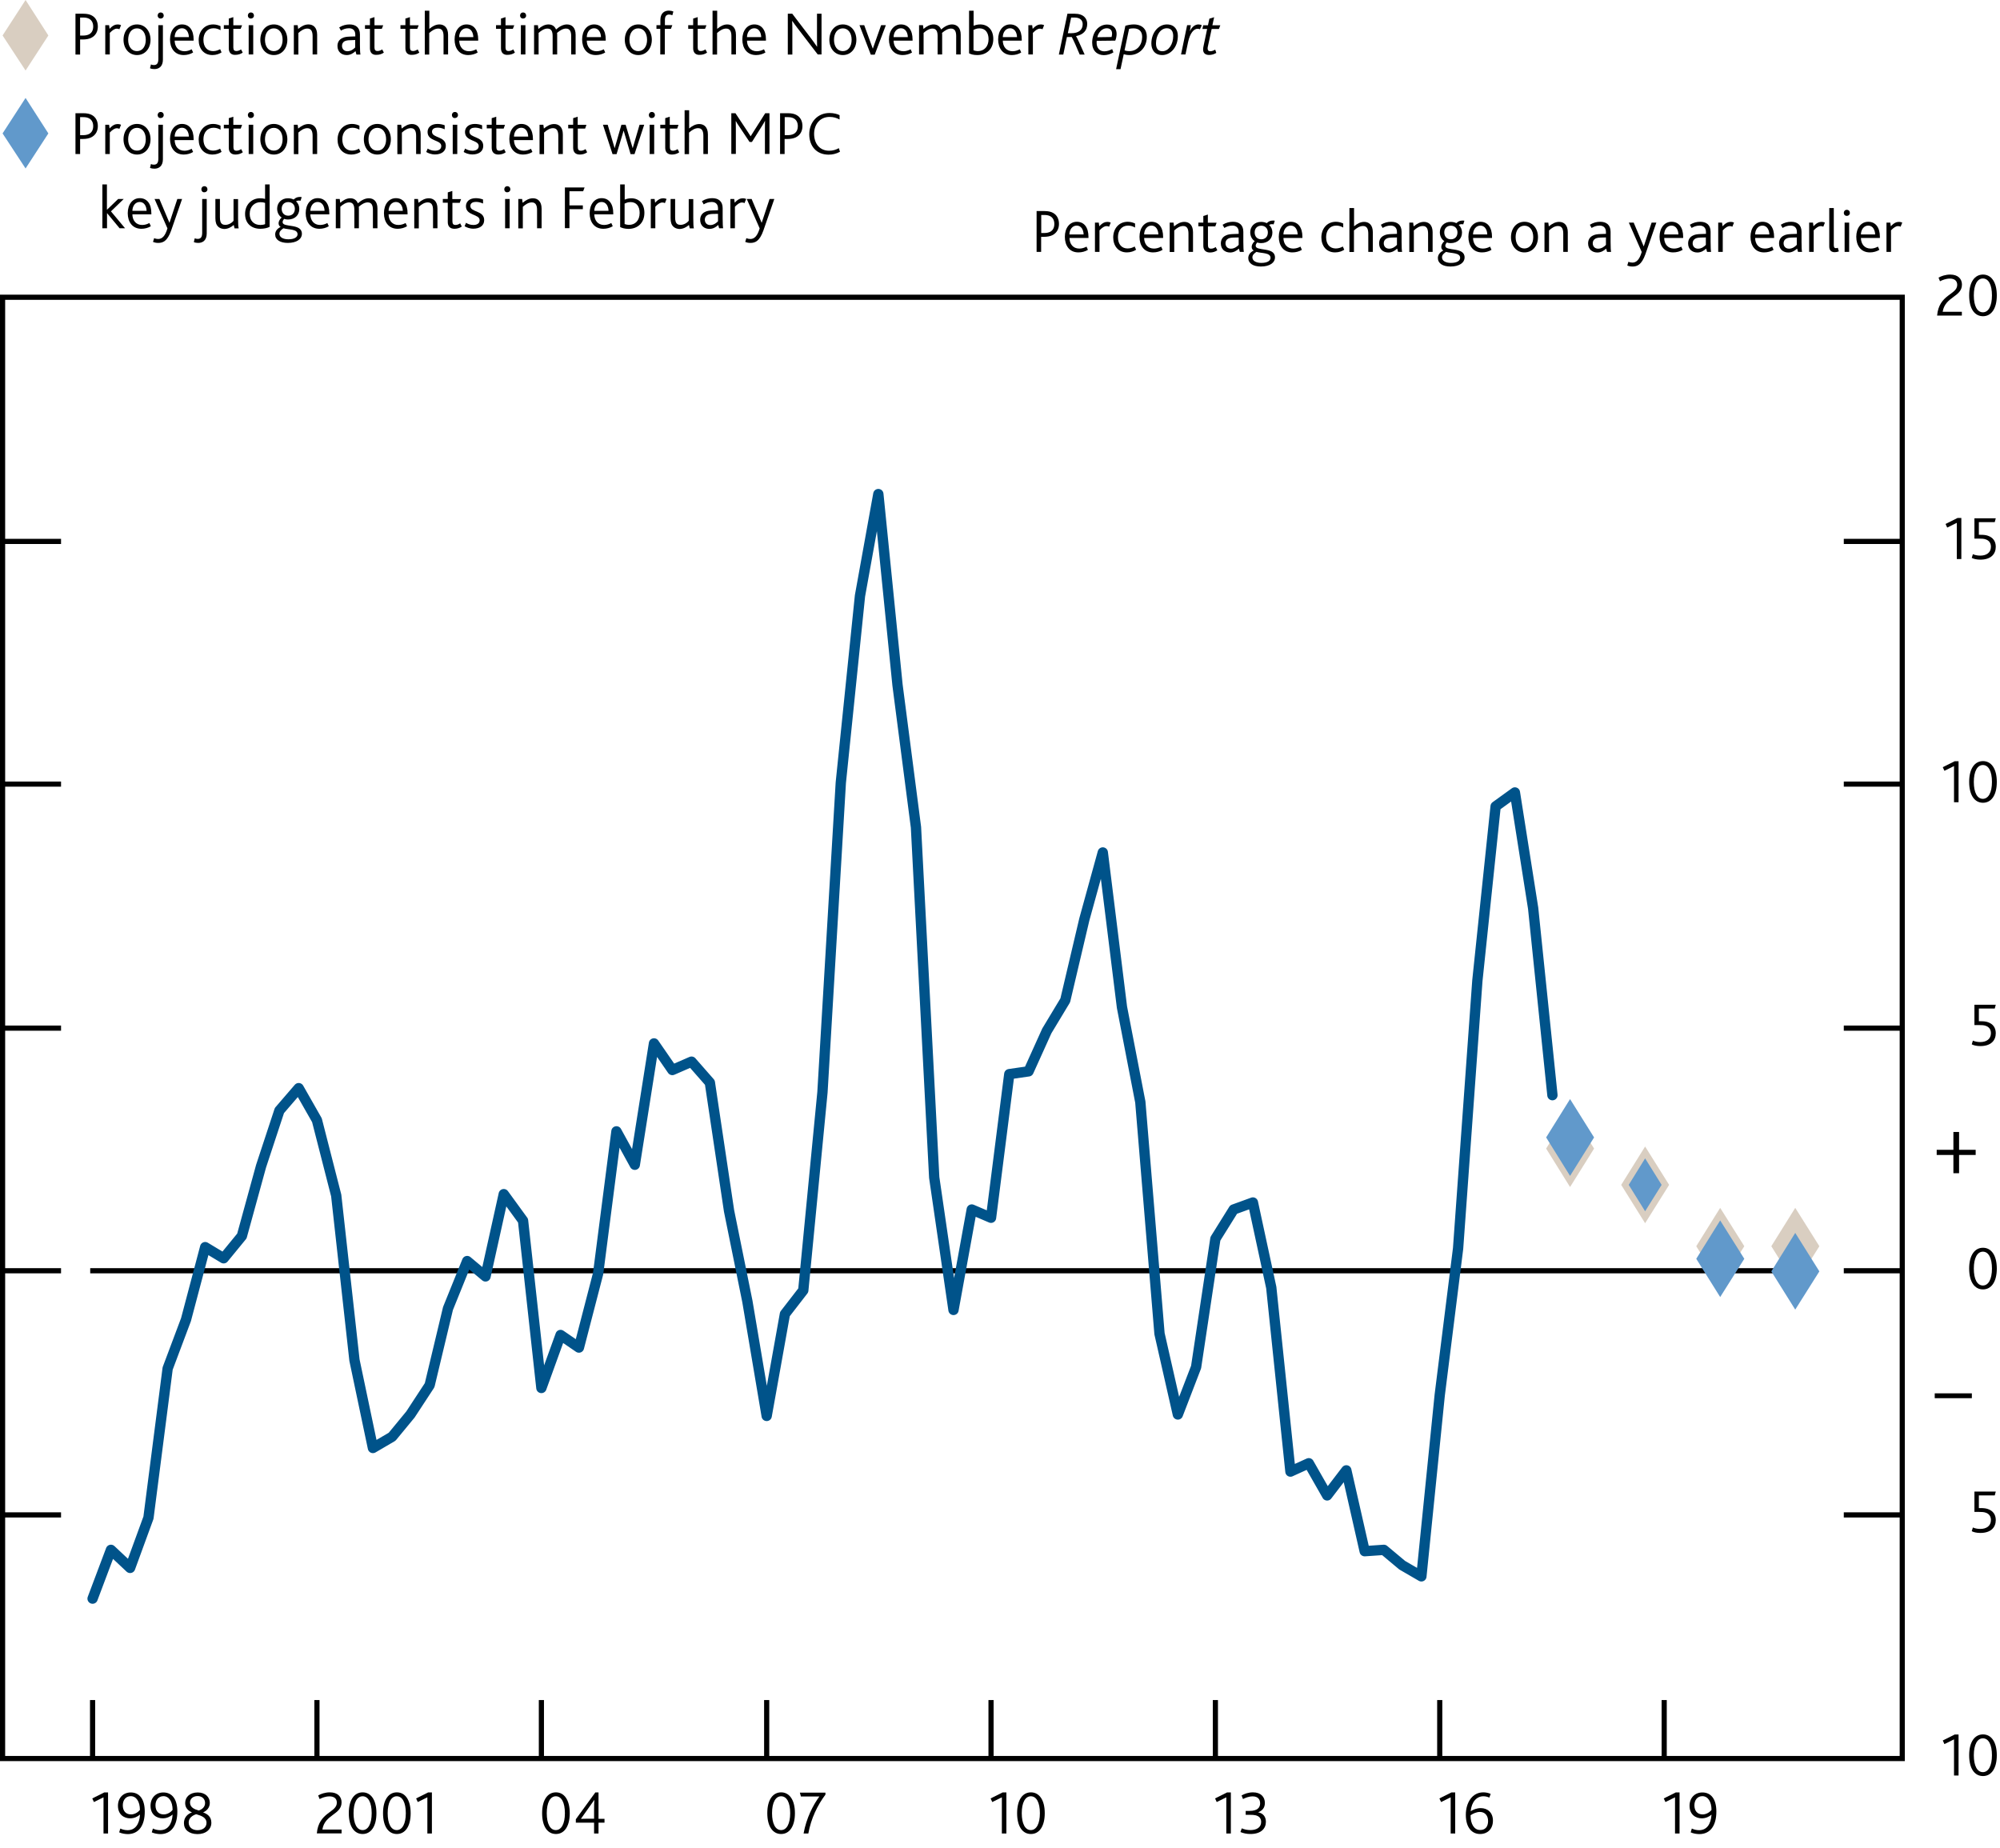<?xml version="1.0" encoding="utf-8"?>
<!-- Generator: Adobe Illustrator 16.0.0, SVG Export Plug-In . SVG Version: 6.00 Build 0)  -->
<!DOCTYPE svg PUBLIC "-//W3C//DTD SVG 1.1//EN" "http://www.w3.org/Graphics/SVG/1.1/DTD/svg11.dtd">
<svg version="1.1" xmlns="http://www.w3.org/2000/svg" xmlns:xlink="http://www.w3.org/1999/xlink" x="0px" y="0px"
	 width="193.98px" height="179.26px" viewBox="0 0 193.98 179.26" enable-background="new 0 0 193.98 179.26" xml:space="preserve">
<g id="Plus_x2F_minus">
	<g>
		<path d="M189.46,112.02h-1.62v-0.5h1.62v-1.73h0.55v1.73h1.61v0.5h-1.61v1.77h-0.55V112.02z"/>
	</g>
	<g>
		<path d="M187.65,135.14h3.6v0.47h-3.6V135.14z"/>
	</g>
</g>
<g id="IR_colours" display="none">
	<rect x="0.25" y="-2.35" display="inline" fill="#AA0B3C" width="7.09" height="7.09"/>
	<rect x="0.25" y="6.86" display="inline" fill="#00538A" width="7.09" height="7.09"/>
	<rect x="0.25" y="16.07" display="inline" fill="#B39F87" width="7.09" height="7.09"/>
	<rect x="42.77" y="-2.35" display="inline" fill="#D182AB" width="7.09" height="7.09"/>
	<rect x="42.77" y="6.86" display="inline" fill="#6199CB" width="7.09" height="7.09"/>
	<rect x="42.77" y="16.07" display="inline" fill="#D9CEC1" width="7.09" height="7.09"/>
</g>
<g id="Boxes_and_Line" display="none">
	<rect x="0.25" y="-2.35" display="inline" fill="#00538A" width="7.09" height="7.09"/>
	<rect x="0.25" y="6.86" display="inline" fill="#B50E7D" width="7.09" height="7.09"/>
	<rect x="0.25" y="16.07" display="inline" fill="#F9B000" width="7.09" height="7.09"/>
	<line display="inline" fill="none" stroke="#000000" x1="42.77" y1="19.82" x2="49.86" y2="19.82"/>
	<rect x="42.77" y="-2.35" display="inline" fill="#7AB929" width="7.09" height="7.09"/>
	<rect x="42.77" y="6.86" display="inline" fill="#AA0B3C" width="7.09" height="7.09"/>
</g>
<g id="Ziggurat_Box" display="none">
	<path display="inline" fill="none" stroke="#000000" stroke-width="0.5" d="M150.66,170.31"/>
	<path display="inline" fill="none" stroke="#000000" stroke-width="0.5" d="M159.32,170.31"/>
	<path display="inline" fill="none" stroke="#000000" stroke-width="0.5" d="M22.96,170.32c-0.02,0,139.01,0,139.04,0l0.01,0.15
		c0,0,2.13,3.34,2.13,3.34l1.8-6.68l2.62,6.68l2.18-6.68c0,0,0.88,2.38,1.15,3.13l0.08,0.04c0,0,12.54,0,12.54,0V29.08H0.25v141.23
		c0,0,12.68,0,12.68,0l0.07,0.16c0,0,2.13,3.34,2.13,3.34l1.8-6.68l2.62,6.68l2.18-6.68c0,0,0.89,2.42,1.16,3.15L22.96,170.32z"/>
</g>
<g id="Squiggle" display="none">
	<g display="inline">
		
			<line fill="none" stroke="#000000" stroke-width="0.5" stroke-linecap="square" stroke-miterlimit="10" x1="0.63" y1="164.66" x2="6.1" y2="164.66"/>
		<polyline fill="none" stroke="#000000" stroke-width="0.5" points="6.1,164.6 6.1,165.84 5.11,166.59 7.09,167.23 5.11,168.16 
			7.09,168.93 5.93,169.39 5.91,170.48 		"/>
		
			<line fill="none" stroke="#000000" stroke-width="0.5" stroke-linecap="square" stroke-miterlimit="10" x1="0.25" y1="170.56" x2="184.5" y2="170.56"/>
	</g>
	<g display="inline">
		<polyline fill="none" stroke="#000000" stroke-width="0.5" points="178.56,164.53 178.56,165.76 177.57,166.52 179.54,167.16 
			177.57,168.09 179.54,168.86 178.39,169.32 178.37,170.41 		"/>
	</g>
	
		<line display="inline" fill="none" stroke="#000000" stroke-width="0.5" stroke-miterlimit="10" x1="0.25" y1="28.83" x2="184.5" y2="28.83"/>
	
		<line display="inline" fill="none" stroke="#000000" stroke-width="0.5" stroke-linecap="square" stroke-miterlimit="10" x1="0.25" y1="29.08" x2="0.25" y2="164.5"/>
	
		<line display="inline" fill="none" stroke="#000000" stroke-width="0.5" stroke-linecap="square" stroke-miterlimit="10" x1="184.5" y1="29.08" x2="184.5" y2="164.5"/>
	
		<line display="inline" fill="none" stroke="#000000" stroke-width="0.5" stroke-linecap="square" stroke-miterlimit="10" x1="178.63" y1="164.66" x2="184.1" y2="164.66"/>
</g>
<g id="Outline_Box">
	<rect x="0.25" y="28.83" fill="none" stroke="#000000" stroke-width="0.5" width="184.25" height="141.73"/>
</g>
<g id="Layer_1">
	
		<line fill="none" stroke="#000000" stroke-width="0.5" stroke-linejoin="round" stroke-miterlimit="10" x1="8.75" y1="123.25" x2="176" y2="123.25"/>
	
		<line fill="none" stroke="#000000" stroke-width="0.5" stroke-linejoin="round" stroke-miterlimit="10" x1="178.83" y1="52.51" x2="184.5" y2="52.51"/>
	
		<line fill="none" stroke="#000000" stroke-width="0.5" stroke-linejoin="round" stroke-miterlimit="10" x1="178.83" y1="76.05" x2="184.5" y2="76.05"/>
	
		<line fill="none" stroke="#000000" stroke-width="0.5" stroke-linejoin="round" stroke-miterlimit="10" x1="178.83" y1="99.72" x2="184.5" y2="99.72"/>
	
		<line fill="none" stroke="#000000" stroke-width="0.5" stroke-linejoin="round" stroke-miterlimit="10" x1="178.83" y1="123.25" x2="184.5" y2="123.25"/>
	
		<line fill="none" stroke="#000000" stroke-width="0.5" stroke-linejoin="round" stroke-miterlimit="10" x1="178.83" y1="146.93" x2="184.5" y2="146.93"/>
	
		<line fill="none" stroke="#000000" stroke-width="0.5" stroke-linejoin="round" stroke-miterlimit="10" x1="161.41" y1="164.89" x2="161.41" y2="170.56"/>
	
		<line fill="none" stroke="#000000" stroke-width="0.5" stroke-linejoin="round" stroke-miterlimit="10" x1="139.64" y1="164.89" x2="139.64" y2="170.56"/>
	
		<line fill="none" stroke="#000000" stroke-width="0.5" stroke-linejoin="round" stroke-miterlimit="10" x1="117.88" y1="164.89" x2="117.88" y2="170.56"/>
	
		<line fill="none" stroke="#000000" stroke-width="0.5" stroke-linejoin="round" stroke-miterlimit="10" x1="96.12" y1="164.89" x2="96.12" y2="170.56"/>
	
		<line fill="none" stroke="#000000" stroke-width="0.5" stroke-linejoin="round" stroke-miterlimit="10" x1="74.36" y1="164.89" x2="74.36" y2="170.56"/>
	
		<line fill="none" stroke="#000000" stroke-width="0.5" stroke-linejoin="round" stroke-miterlimit="10" x1="52.51" y1="164.89" x2="52.51" y2="170.56"/>
	
		<line fill="none" stroke="#000000" stroke-width="0.5" stroke-linejoin="round" stroke-miterlimit="10" x1="30.74" y1="164.89" x2="30.74" y2="170.56"/>
	
		<line fill="none" stroke="#000000" stroke-width="0.5" stroke-linejoin="round" stroke-miterlimit="10" x1="8.98" y1="164.89" x2="8.98" y2="170.56"/>
	<polyline fill="none" stroke="#00538A" stroke-linecap="round" stroke-linejoin="round" stroke-miterlimit="10" points="
		8.98,155.05 10.76,150.32 12.62,152.07 14.4,147.2 16.26,132.73 18.04,127.99 19.9,120.96 21.69,122.04 23.46,119.88 25.32,113.11 
		27.1,107.71 28.97,105.54 30.74,108.65 32.61,115.95 34.38,131.92 36.17,140.44 38.03,139.35 39.81,137.19 41.67,134.35 
		43.45,126.91 45.31,122.31 47.09,123.8 48.86,115.82 50.73,118.39 52.51,134.62 54.37,129.48 56.15,130.7 58.01,123.53 
		59.79,109.73 61.57,112.97 63.43,101.2 65.21,103.78 67.07,102.97 68.85,105 70.71,117.44 72.49,126.23 74.36,137.33 76.13,127.45 
		77.91,125.15 79.77,105.94 81.55,75.91 83.41,57.79 85.19,47.92 87.05,66.44 88.84,80.24 90.61,114.2 92.48,127.05 94.25,117.31 
		96.12,118.11 97.89,104.18 99.76,103.91 101.53,99.99 103.32,97.02 105.17,89.17 106.96,82.68 108.82,97.69 110.6,106.89 
		112.46,129.35 114.24,137.19 116.01,132.59 117.88,120.15 119.65,117.31 121.52,116.63 123.3,124.88 125.16,142.73 126.94,141.92 
		128.72,145.04 130.58,142.61 132.36,150.45 134.22,150.32 136,151.81 137.86,152.89 139.64,135.3 141.42,121.09 143.29,95.12 
		145.06,78.21 146.93,76.86 148.7,88.09 150.57,106.22 	"/>
	<polygon fill="#D9CEC1" points="152.28,107.68 152.28,107.62 152.28,107.68 154.61,111.4 154.66,111.4 154.61,111.4 152.28,115.13 
		152.28,115.19 152.28,115.13 149.96,111.4 149.91,111.4 149.96,111.4 	"/>
	<polygon fill="#D9CEC1" points="159.56,111.2 159.56,111.13 159.56,111.2 161.89,114.92 161.94,114.92 161.89,114.92 
		159.56,118.64 159.56,118.7 159.56,118.64 157.24,114.92 157.19,114.92 157.24,114.92 	"/>
	<polygon fill="#D9CEC1" points="166.84,117.15 166.84,117.09 166.84,117.15 169.18,120.87 169.22,120.87 169.18,120.87 
		166.84,124.59 166.84,124.66 166.84,124.59 164.52,120.87 164.48,120.87 164.52,120.87 	"/>
	<polygon fill="#D9CEC1" points="174.12,117.15 174.12,117.09 174.12,117.15 176.46,120.87 176.5,120.87 176.46,120.87 
		174.12,124.59 174.12,124.66 174.12,124.59 171.8,120.87 171.76,120.87 171.8,120.87 	"/>
	<polygon fill="#6199CB" points="152.28,106.6 152.28,106.54 152.28,106.6 154.61,110.32 154.66,110.32 154.61,110.32 
		152.28,114.05 152.28,114.11 152.28,114.05 149.96,110.32 149.91,110.32 149.96,110.32 	"/>
	<polygon fill="#6199CB" points="159.56,112.35 159.56,112.31 159.56,112.35 161.16,114.92 161.19,114.92 161.16,114.92 
		159.56,117.48 159.56,117.53 159.56,117.48 157.97,114.92 157.94,114.92 157.97,114.92 	"/>
	<polygon fill="#6199CB" points="166.84,118.37 166.84,118.3 166.84,118.37 169.18,122.09 169.22,122.09 169.18,122.09 
		166.84,125.8 166.84,125.88 166.84,125.8 164.52,122.09 164.48,122.09 164.52,122.09 	"/>
	<polygon fill="#6199CB" points="174.12,119.58 174.12,119.52 174.12,119.58 176.46,123.31 176.5,123.31 176.46,123.31 
		174.12,127.02 174.12,127.09 174.12,127.02 171.8,123.31 171.76,123.31 171.8,123.31 	"/>
	<g>
		<path d="M189.52,168.7l-0.93,0.46l-0.16-0.35l1.16-0.58h0.37v3.98h-0.44V168.7z"/>
		<path d="M190.99,170.24c0-1.31,0.55-2.02,1.34-2.02c0.79,0,1.34,0.71,1.34,2.02s-0.55,2.02-1.34,2.02
			C191.53,172.26,190.99,171.55,190.99,170.24z M193.2,170.24c0-1.03-0.33-1.64-0.88-1.64c-0.54,0-0.88,0.61-0.88,1.64
			s0.33,1.64,0.88,1.64C192.86,171.88,193.2,171.26,193.2,170.24z"/>
	</g>
	<g>
		<path d="M191.35,148.15c0.18,0.08,0.42,0.14,0.72,0.14c0.58,0,1.03-0.28,1.03-0.86c0-0.38-0.2-0.61-0.49-0.71
			c-0.18-0.07-0.4-0.08-0.68-0.08h-0.43v-1.97h2.07l-0.1,0.37h-1.54v1.23h0.16c0.28,0,0.52,0.02,0.71,0.09
			c0.48,0.16,0.77,0.52,0.77,1.07c0,0.7-0.46,1.25-1.5,1.25c-0.37,0-0.67-0.08-0.83-0.17L191.35,148.15z"/>
	</g>
	<g>
		<path d="M190.99,123.04c0-1.31,0.55-2.02,1.34-2.02c0.79,0,1.34,0.71,1.34,2.02s-0.55,2.02-1.34,2.02
			C191.53,125.06,190.99,124.35,190.99,123.04z M193.2,123.04c0-1.03-0.33-1.64-0.88-1.64c-0.54,0-0.88,0.61-0.88,1.64
			s0.33,1.64,0.88,1.64C192.86,124.68,193.2,124.07,193.2,123.04z"/>
	</g>
	<g>
		<path d="M191.35,100.93c0.18,0.08,0.42,0.14,0.72,0.14c0.58,0,1.03-0.28,1.03-0.86c0-0.38-0.2-0.61-0.49-0.71
			c-0.18-0.07-0.4-0.08-0.68-0.08h-0.43v-1.97h2.07l-0.1,0.37h-1.54v1.23h0.16c0.28,0,0.52,0.02,0.71,0.09
			c0.48,0.16,0.77,0.52,0.77,1.07c0,0.7-0.46,1.25-1.5,1.25c-0.37,0-0.67-0.08-0.83-0.17L191.35,100.93z"/>
	</g>
	<g>
		<path d="M189.52,74.3l-0.93,0.46l-0.16-0.35l1.16-0.58h0.37v3.98h-0.44V74.3z"/>
		<path d="M190.99,75.84c0-1.31,0.55-2.02,1.34-2.02c0.79,0,1.34,0.71,1.34,2.02s-0.55,2.02-1.34,2.02
			C191.53,77.86,190.99,77.14,190.99,75.84z M193.2,75.84c0-1.03-0.33-1.64-0.88-1.64c-0.54,0-0.88,0.61-0.88,1.64
			s0.33,1.64,0.88,1.64C192.86,77.47,193.2,76.86,193.2,75.84z"/>
	</g>
	<g>
		<path d="M189.79,50.71l-0.93,0.46l-0.16-0.35l1.16-0.58h0.37v3.98h-0.44V50.71z"/>
		<path d="M191.35,53.75c0.18,0.08,0.42,0.14,0.72,0.14c0.58,0,1.03-0.28,1.03-0.86c0-0.38-0.2-0.61-0.49-0.71
			c-0.18-0.07-0.4-0.08-0.68-0.08h-0.43v-1.97h2.07l-0.1,0.37h-1.54v1.23h0.16c0.28,0,0.52,0.02,0.71,0.09
			c0.48,0.16,0.77,0.52,0.77,1.07c0,0.7-0.46,1.25-1.5,1.25c-0.37,0-0.67-0.08-0.83-0.17L191.35,53.75z"/>
	</g>
	<g>
		<path d="M189.83,27.63c0-0.44-0.32-0.61-0.71-0.61c-0.38,0-0.73,0.14-0.96,0.26l-0.14-0.35c0.25-0.15,0.68-0.3,1.13-0.3
			c0.77,0,1.14,0.43,1.14,0.97c0,1.21-1.64,1.16-1.87,2.64h1.86v0.37h-2.4C188.06,28.52,189.83,28.6,189.83,27.63z"/>
		<path d="M190.99,28.65c0-1.31,0.55-2.02,1.34-2.02c0.79,0,1.34,0.71,1.34,2.02s-0.55,2.02-1.34,2.02
			C191.53,30.67,190.99,29.96,190.99,28.65z M193.2,28.65c0-1.03-0.33-1.64-0.88-1.64c-0.54,0-0.88,0.61-0.88,1.64
			s0.33,1.64,0.88,1.64C192.86,30.29,193.2,29.68,193.2,28.65z"/>
	</g>
	<g>
		<path d="M100.54,20.47h0.74c0.38,0,0.65,0.06,0.86,0.18c0.36,0.2,0.57,0.57,0.57,1.07c0,0.46-0.2,0.88-0.66,1.1
			c-0.2,0.09-0.46,0.15-0.81,0.15h-0.26v1.46h-0.44V20.47z M101.28,22.6c0.25,0,0.44-0.05,0.58-0.12c0.26-0.14,0.4-0.4,0.4-0.76
			c0-0.33-0.13-0.6-0.38-0.74c-0.14-0.08-0.32-0.13-0.59-0.13h-0.3v1.75H101.28z"/>
		<path d="M103.28,22.97c0-0.86,0.47-1.46,1.16-1.46c0.72,0,1.13,0.56,1.13,1.46v0.11h-1.84c0.01,0.58,0.34,1.03,0.95,1.03
			c0.26,0,0.5-0.08,0.7-0.19l0.14,0.31c-0.25,0.16-0.59,0.25-0.91,0.25C103.71,24.49,103.28,23.8,103.28,22.97z M105.1,22.74
			c-0.01-0.43-0.22-0.86-0.67-0.86c-0.43,0-0.7,0.39-0.71,0.86H105.1z"/>
		<path d="M106.2,21.59h0.37l0.05,0.36c0.31-0.34,0.55-0.43,0.8-0.43c0.11,0,0.23,0.03,0.31,0.07l-0.16,0.4
			c-0.07-0.04-0.14-0.06-0.25-0.06c-0.2,0-0.41,0.13-0.68,0.41v2.09h-0.44V21.59z"/>
		<path d="M107.97,23.03c0-0.83,0.53-1.52,1.41-1.52c0.28,0,0.53,0.08,0.71,0.17v0.39c-0.19-0.11-0.41-0.19-0.68-0.19
			c-0.61,0-0.98,0.47-0.98,1.12c0,0.7,0.37,1.1,0.94,1.1c0.3,0,0.51-0.1,0.68-0.19l0.14,0.31c-0.2,0.14-0.53,0.26-0.88,0.26
			C108.45,24.49,107.97,23.83,107.97,23.03z"/>
		<path d="M110.52,22.97c0-0.86,0.47-1.46,1.16-1.46c0.72,0,1.13,0.56,1.13,1.46v0.11h-1.84c0.01,0.58,0.34,1.03,0.95,1.03
			c0.26,0,0.5-0.08,0.7-0.19l0.14,0.31c-0.25,0.16-0.59,0.25-0.91,0.25C110.96,24.49,110.52,23.8,110.52,22.97z M112.35,22.74
			c-0.01-0.43-0.22-0.86-0.67-0.86c-0.43,0-0.7,0.39-0.71,0.86H112.35z"/>
		<path d="M113.45,21.59h0.37l0.05,0.37c0.31-0.26,0.63-0.44,1-0.44c0.44,0,0.84,0.28,0.84,1v1.91h-0.44v-1.76
			c0-0.43-0.11-0.75-0.51-0.75c-0.32,0-0.61,0.19-0.87,0.43v2.09h-0.44V21.59z"/>
		<path d="M116.71,23.83v-1.88h-0.48v-0.36h0.48v-0.64l0.44-0.14v0.79h0.85l-0.13,0.36h-0.71v1.81c0,0.25,0.1,0.35,0.29,0.35
			c0.19,0,0.35-0.08,0.46-0.16l0.16,0.31c-0.17,0.13-0.43,0.22-0.71,0.22C116.94,24.49,116.71,24.25,116.71,23.83z"/>
		<path d="M120.16,24.11c-0.22,0.21-0.5,0.38-0.85,0.38c-0.52,0-0.9-0.33-0.9-0.88c0-0.38,0.19-0.64,0.48-0.77
			c0.19-0.1,0.42-0.13,0.71-0.14l0.54-0.02v-0.18c0-0.43-0.26-0.62-0.61-0.62c-0.34,0-0.58,0.11-0.78,0.23l-0.17-0.31
			c0.33-0.21,0.68-0.29,1-0.29c0.59,0,1.01,0.29,1.01,0.97v0.98c0,0.56,0.02,0.82,0.05,0.97h-0.39L120.16,24.11z M119.64,23.04
			c-0.25,0.01-0.41,0.04-0.53,0.11c-0.16,0.09-0.25,0.25-0.25,0.44c0,0.31,0.2,0.53,0.53,0.53c0.35,0,0.62-0.23,0.75-0.37v-0.72
			L119.64,23.04z"/>
		<path d="M121.07,25.03c0-0.29,0.17-0.56,0.53-0.73c-0.13-0.07-0.2-0.2-0.2-0.35c0-0.13,0.05-0.34,0.3-0.56
			c-0.26-0.17-0.44-0.47-0.44-0.86c0-0.57,0.43-1.01,1.04-1.01c0.25,0,0.41,0.05,0.53,0.11c0.03,0.01,0.04,0.01,0.06-0.01
			c0.14-0.14,0.32-0.23,0.58-0.23c0.07,0,0.14,0.01,0.17,0.02l-0.11,0.35c-0.05-0.01-0.11-0.02-0.16-0.02
			c-0.1,0-0.19,0.02-0.28,0.08c0.22,0.19,0.32,0.46,0.32,0.73c0,0.61-0.44,1.03-1.1,1.03c-0.14,0-0.26-0.02-0.37-0.06
			c-0.11,0.12-0.15,0.22-0.15,0.32c0,0.56,1.87,0.07,1.87,1.12c0,0.53-0.52,0.89-1.37,0.89C121.56,25.85,121.07,25.55,121.07,25.03z
			 M123.23,25.01c0-0.52-0.85-0.43-1.37-0.58c-0.14,0.1-0.39,0.26-0.39,0.53c0,0.34,0.36,0.54,0.87,0.54
			C122.94,25.5,123.23,25.28,123.23,25.01z M122.97,22.54c0-0.38-0.26-0.65-0.64-0.65s-0.64,0.25-0.64,0.65
			c0,0.39,0.24,0.67,0.64,0.67C122.7,23.21,122.97,22.97,122.97,22.54z"/>
		<path d="M124.03,22.97c0-0.86,0.47-1.46,1.16-1.46c0.72,0,1.13,0.56,1.13,1.46v0.11h-1.84c0.01,0.58,0.34,1.03,0.95,1.03
			c0.26,0,0.5-0.08,0.7-0.19l0.14,0.31c-0.25,0.16-0.59,0.25-0.91,0.25C124.47,24.49,124.03,23.8,124.03,22.97z M125.86,22.74
			c-0.01-0.43-0.22-0.86-0.67-0.86c-0.43,0-0.7,0.39-0.71,0.86H125.86z"/>
		<path d="M128.16,23.03c0-0.83,0.53-1.52,1.41-1.52c0.28,0,0.53,0.08,0.71,0.17v0.39c-0.19-0.11-0.41-0.19-0.68-0.19
			c-0.61,0-0.98,0.47-0.98,1.12c0,0.7,0.37,1.1,0.94,1.1c0.3,0,0.51-0.1,0.68-0.19l0.14,0.31c-0.2,0.14-0.53,0.26-0.88,0.26
			C128.64,24.49,128.16,23.83,128.16,23.03z"/>
		<path d="M130.89,20.18h0.44v1.77c0.3-0.25,0.62-0.43,0.98-0.43c0.44,0,0.84,0.28,0.84,1v1.91h-0.44v-1.76
			c0-0.43-0.11-0.75-0.51-0.75c-0.32,0-0.61,0.19-0.88,0.43v2.09h-0.44V20.18z"/>
		<path d="M135.51,24.11c-0.22,0.21-0.5,0.38-0.85,0.38c-0.52,0-0.9-0.33-0.9-0.88c0-0.38,0.19-0.64,0.48-0.77
			c0.19-0.1,0.42-0.13,0.71-0.14l0.54-0.02v-0.18c0-0.43-0.26-0.62-0.61-0.62c-0.34,0-0.58,0.11-0.78,0.23l-0.17-0.31
			c0.33-0.21,0.68-0.29,1-0.29c0.59,0,1.01,0.29,1.01,0.97v0.98c0,0.56,0.02,0.82,0.05,0.97h-0.39L135.51,24.11z M134.99,23.04
			c-0.25,0.01-0.41,0.04-0.53,0.11c-0.16,0.09-0.25,0.25-0.25,0.44c0,0.31,0.2,0.53,0.53,0.53c0.35,0,0.62-0.23,0.75-0.37v-0.72
			L134.99,23.04z"/>
		<path d="M136.69,21.59h0.37l0.05,0.37c0.31-0.26,0.63-0.44,1-0.44c0.44,0,0.84,0.28,0.84,1v1.91h-0.44v-1.76
			c0-0.43-0.11-0.75-0.51-0.75c-0.32,0-0.61,0.19-0.87,0.43v2.09h-0.44V21.59z"/>
		<path d="M139.46,25.03c0-0.29,0.17-0.56,0.53-0.73c-0.13-0.07-0.2-0.2-0.2-0.35c0-0.13,0.05-0.34,0.3-0.56
			c-0.26-0.17-0.44-0.47-0.44-0.86c0-0.57,0.43-1.01,1.04-1.01c0.25,0,0.41,0.05,0.53,0.11c0.03,0.01,0.04,0.01,0.06-0.01
			c0.14-0.14,0.32-0.23,0.58-0.23c0.07,0,0.14,0.01,0.17,0.02l-0.11,0.35c-0.05-0.01-0.11-0.02-0.16-0.02
			c-0.1,0-0.19,0.02-0.28,0.08c0.22,0.19,0.32,0.46,0.32,0.73c0,0.61-0.44,1.03-1.1,1.03c-0.14,0-0.26-0.02-0.37-0.06
			c-0.11,0.12-0.15,0.22-0.15,0.32c0,0.56,1.87,0.07,1.87,1.12c0,0.53-0.52,0.89-1.37,0.89C139.95,25.85,139.46,25.55,139.46,25.03z
			 M141.62,25.01c0-0.52-0.85-0.43-1.37-0.58c-0.14,0.1-0.39,0.26-0.39,0.53c0,0.34,0.36,0.54,0.87,0.54
			C141.33,25.5,141.62,25.28,141.62,25.01z M141.36,22.54c0-0.38-0.26-0.65-0.64-0.65s-0.64,0.25-0.64,0.65
			c0,0.39,0.24,0.67,0.64,0.67C141.09,23.21,141.36,22.97,141.36,22.54z"/>
		<path d="M142.42,22.97c0-0.86,0.47-1.46,1.16-1.46c0.72,0,1.13,0.56,1.13,1.46v0.11h-1.84c0.01,0.58,0.34,1.03,0.95,1.03
			c0.26,0,0.5-0.08,0.7-0.19l0.14,0.31c-0.25,0.16-0.59,0.25-0.91,0.25C142.86,24.49,142.42,23.8,142.42,22.97z M144.25,22.74
			c-0.01-0.43-0.22-0.86-0.67-0.86c-0.43,0-0.7,0.39-0.71,0.86H144.25z"/>
		<path d="M146.55,23c0-0.83,0.51-1.49,1.31-1.49c0.79,0,1.31,0.65,1.31,1.49c0,0.83-0.52,1.48-1.31,1.48
			C147.07,24.49,146.55,23.83,146.55,23z M148.71,23c0-0.65-0.33-1.11-0.85-1.11c-0.53,0-0.86,0.46-0.86,1.11
			c0,0.65,0.33,1.1,0.85,1.1S148.71,23.65,148.71,23z"/>
		<path d="M149.8,21.59h0.37l0.05,0.37c0.31-0.26,0.63-0.44,1-0.44c0.44,0,0.84,0.28,0.84,1v1.91h-0.44v-1.76
			c0-0.43-0.11-0.75-0.51-0.75c-0.32,0-0.61,0.19-0.87,0.43v2.09h-0.44V21.59z"/>
		<path d="M155.78,24.11c-0.22,0.21-0.5,0.38-0.85,0.38c-0.52,0-0.9-0.33-0.9-0.88c0-0.38,0.19-0.64,0.48-0.77
			c0.19-0.1,0.42-0.13,0.71-0.14l0.54-0.02v-0.18c0-0.43-0.26-0.62-0.61-0.62c-0.34,0-0.58,0.11-0.78,0.23l-0.17-0.31
			c0.33-0.21,0.68-0.29,1-0.29c0.59,0,1.01,0.29,1.01,0.97v0.98c0,0.56,0.02,0.82,0.05,0.97h-0.39L155.78,24.11z M155.26,23.04
			c-0.25,0.01-0.41,0.04-0.53,0.11c-0.16,0.09-0.25,0.25-0.25,0.44c0,0.31,0.2,0.53,0.53,0.53c0.35,0,0.62-0.23,0.75-0.37v-0.72
			L155.26,23.04z"/>
		<path d="M157.94,25.39c0.11,0.05,0.24,0.08,0.39,0.08c0.37,0,0.68-0.27,0.9-1.03l-1.25-2.85h0.47l0.97,2.3h0.01l0.76-2.3h0.46
			l-1.06,3.06c-0.37,1.04-0.8,1.2-1.26,1.2c-0.21,0-0.36-0.04-0.5-0.1L157.94,25.39z"/>
		<path d="M160.96,22.97c0-0.86,0.47-1.46,1.16-1.46c0.72,0,1.13,0.56,1.13,1.46v0.11h-1.84c0.01,0.58,0.34,1.03,0.95,1.03
			c0.26,0,0.5-0.08,0.7-0.19l0.14,0.31c-0.25,0.16-0.59,0.25-0.91,0.25C161.4,24.49,160.96,23.8,160.96,22.97z M162.79,22.74
			c-0.01-0.43-0.22-0.86-0.67-0.86c-0.43,0-0.7,0.39-0.71,0.86H162.79z"/>
		<path d="M165.48,24.11c-0.22,0.21-0.5,0.38-0.85,0.38c-0.52,0-0.9-0.33-0.9-0.88c0-0.38,0.19-0.64,0.48-0.77
			c0.19-0.1,0.42-0.13,0.71-0.14l0.54-0.02v-0.18c0-0.43-0.26-0.62-0.61-0.62c-0.34,0-0.58,0.11-0.78,0.23l-0.17-0.31
			c0.33-0.21,0.68-0.29,1-0.29c0.59,0,1.01,0.29,1.01,0.97v0.98c0,0.56,0.02,0.82,0.05,0.97h-0.39L165.48,24.11z M164.95,23.04
			c-0.25,0.01-0.41,0.04-0.53,0.11c-0.16,0.09-0.25,0.25-0.25,0.44c0,0.31,0.2,0.53,0.53,0.53c0.35,0,0.62-0.23,0.75-0.37v-0.72
			L164.95,23.04z"/>
		<path d="M166.65,21.59h0.37l0.05,0.36c0.31-0.34,0.55-0.43,0.8-0.43c0.11,0,0.23,0.03,0.31,0.07l-0.16,0.4
			c-0.07-0.04-0.14-0.06-0.25-0.06c-0.2,0-0.41,0.13-0.68,0.41v2.09h-0.44V21.59z"/>
		<path d="M169.78,22.97c0-0.86,0.47-1.46,1.16-1.46c0.72,0,1.13,0.56,1.13,1.46v0.11h-1.84c0.01,0.58,0.34,1.03,0.95,1.03
			c0.26,0,0.5-0.08,0.7-0.19l0.14,0.31c-0.25,0.16-0.59,0.25-0.91,0.25C170.22,24.49,169.78,23.8,169.78,22.97z M171.61,22.74
			c-0.01-0.43-0.22-0.86-0.67-0.86c-0.43,0-0.7,0.39-0.71,0.86H171.61z"/>
		<path d="M174.3,24.11c-0.22,0.21-0.5,0.38-0.85,0.38c-0.52,0-0.9-0.33-0.9-0.88c0-0.38,0.19-0.64,0.48-0.77
			c0.19-0.1,0.42-0.13,0.71-0.14l0.54-0.02v-0.18c0-0.43-0.26-0.62-0.61-0.62c-0.34,0-0.58,0.11-0.78,0.23l-0.17-0.31
			c0.33-0.21,0.68-0.29,1-0.29c0.59,0,1.01,0.29,1.01,0.97v0.98c0,0.56,0.02,0.82,0.05,0.97h-0.39L174.3,24.11z M173.77,23.04
			c-0.25,0.01-0.41,0.04-0.53,0.11c-0.16,0.09-0.25,0.25-0.25,0.44c0,0.31,0.2,0.53,0.53,0.53c0.35,0,0.62-0.23,0.75-0.37v-0.72
			L173.77,23.04z"/>
		<path d="M175.47,21.59h0.37l0.05,0.36c0.31-0.34,0.55-0.43,0.8-0.43c0.11,0,0.23,0.03,0.31,0.07l-0.16,0.4
			c-0.07-0.04-0.14-0.06-0.25-0.06c-0.2,0-0.41,0.13-0.68,0.41v2.09h-0.44V21.59z"/>
		<path d="M177.42,20.18h0.44v3.59c0,0.23,0.07,0.3,0.22,0.3c0.05,0,0.13-0.02,0.17-0.04l0.1,0.35c-0.11,0.05-0.26,0.08-0.4,0.08
			c-0.36,0-0.53-0.21-0.53-0.55V20.18z"/>
		<path d="M178.83,20.65c0-0.17,0.12-0.3,0.29-0.3c0.18,0,0.3,0.13,0.3,0.3c0,0.17-0.13,0.29-0.3,0.29S178.83,20.82,178.83,20.65z
			 M178.91,21.59h0.44v2.84h-0.44V21.59z"/>
		<path d="M180.04,22.97c0-0.86,0.47-1.46,1.16-1.46c0.72,0,1.13,0.56,1.13,1.46v0.11h-1.84c0.01,0.58,0.34,1.03,0.95,1.03
			c0.26,0,0.5-0.08,0.7-0.19l0.14,0.31c-0.25,0.16-0.59,0.25-0.91,0.25C180.48,24.49,180.04,23.8,180.04,22.97z M181.87,22.74
			c-0.01-0.43-0.22-0.86-0.67-0.86c-0.43,0-0.7,0.39-0.71,0.86H181.87z"/>
		<path d="M182.97,21.59h0.37l0.05,0.36c0.31-0.34,0.55-0.43,0.8-0.43c0.11,0,0.23,0.03,0.31,0.07l-0.16,0.4
			c-0.07-0.04-0.14-0.06-0.25-0.06c-0.2,0-0.41,0.13-0.68,0.41v2.09h-0.44V21.59z"/>
	</g>
	
		<line fill="none" stroke="#000000" stroke-width="0.5" stroke-linejoin="round" stroke-miterlimit="10" x1="0.25" y1="52.51" x2="5.92" y2="52.51"/>
	
		<line fill="none" stroke="#000000" stroke-width="0.5" stroke-linejoin="round" stroke-miterlimit="10" x1="0.25" y1="76.05" x2="5.92" y2="76.05"/>
	
		<line fill="none" stroke="#000000" stroke-width="0.5" stroke-linejoin="round" stroke-miterlimit="10" x1="0.25" y1="99.72" x2="5.92" y2="99.72"/>
	
		<line fill="none" stroke="#000000" stroke-width="0.5" stroke-linejoin="round" stroke-miterlimit="10" x1="0.25" y1="123.25" x2="5.92" y2="123.25"/>
	
		<line fill="none" stroke="#000000" stroke-width="0.5" stroke-linejoin="round" stroke-miterlimit="10" x1="0.25" y1="146.93" x2="5.92" y2="146.93"/>
	<g>
		<path d="M10.04,174.32l-0.93,0.46l-0.16-0.35l1.16-0.58h0.37v3.98h-0.44V174.32z"/>
		<path d="M11.56,177.72l0.11-0.37c0.21,0.1,0.44,0.16,0.71,0.16c0.71,0,1.14-0.54,1.2-1.51h-0.01c-0.23,0.2-0.55,0.36-0.95,0.36
			c-0.56,0-1.18-0.34-1.18-1.22c0-0.76,0.51-1.29,1.24-1.29c0.82,0,1.36,0.61,1.36,1.86c0,1.33-0.57,2.18-1.66,2.18
			C12.11,177.88,11.83,177.84,11.56,177.72z M13.57,175.54c0-0.8-0.35-1.33-0.89-1.33c-0.48,0-0.77,0.38-0.77,0.89
			c0,0.53,0.28,0.88,0.8,0.88C13.06,175.98,13.4,175.77,13.57,175.54z"/>
		<path d="M14.72,177.72l0.11-0.37c0.21,0.1,0.44,0.16,0.71,0.16c0.71,0,1.14-0.54,1.2-1.51h-0.01c-0.23,0.2-0.55,0.36-0.95,0.36
			c-0.56,0-1.18-0.34-1.18-1.22c0-0.76,0.51-1.29,1.24-1.29c0.82,0,1.36,0.61,1.36,1.86c0,1.33-0.57,2.18-1.66,2.18
			C15.28,177.88,14.99,177.84,14.72,177.72z M16.74,175.54c0-0.8-0.35-1.33-0.89-1.33c-0.48,0-0.77,0.38-0.77,0.89
			c0,0.53,0.28,0.88,0.8,0.88C16.23,175.98,16.57,175.77,16.74,175.54z"/>
		<path d="M17.84,176.82c0-0.54,0.35-0.89,0.77-1.03v-0.01c-0.34-0.15-0.65-0.41-0.65-0.9c0-0.6,0.47-1.03,1.22-1.03
			c0.76,0,1.17,0.48,1.17,1c0,0.49-0.31,0.78-0.64,0.93v0.01c0.39,0.14,0.79,0.4,0.79,1c0,0.63-0.52,1.1-1.35,1.1
			C18.32,177.88,17.84,177.46,17.84,176.82z M20.03,176.8c0-0.52-0.49-0.69-1-0.84c-0.35,0.11-0.73,0.36-0.73,0.8
			c0,0.52,0.41,0.75,0.86,0.75C19.61,177.51,20.03,177.28,20.03,176.8z M19.89,174.87c0-0.37-0.27-0.67-0.72-0.67
			c-0.43,0-0.74,0.25-0.74,0.62c0,0.48,0.41,0.66,0.85,0.78C19.58,175.5,19.89,175.28,19.89,174.87z"/>
	</g>
	<g>
		<path d="M32.67,174.84c0-0.44-0.32-0.61-0.71-0.61s-0.73,0.14-0.96,0.26l-0.14-0.35c0.25-0.15,0.68-0.3,1.13-0.3
			c0.77,0,1.14,0.43,1.14,0.97c0,1.21-1.64,1.16-1.86,2.64h1.86v0.37h-2.4C30.91,175.74,32.67,175.82,32.67,174.84z"/>
		<path d="M33.83,175.86c0-1.31,0.55-2.02,1.34-2.02c0.79,0,1.34,0.71,1.34,2.02s-0.55,2.02-1.34,2.02
			C34.38,177.88,33.83,177.17,33.83,175.86z M36.05,175.86c0-1.03-0.33-1.64-0.88-1.64c-0.54,0-0.88,0.61-0.88,1.64
			s0.33,1.64,0.88,1.64C35.71,177.5,36.05,176.89,36.05,175.86z"/>
		<path d="M37.15,175.86c0-1.31,0.55-2.02,1.34-2.02c0.79,0,1.34,0.71,1.34,2.02s-0.55,2.02-1.34,2.02
			C37.69,177.88,37.15,177.17,37.15,175.86z M39.36,175.86c0-1.03-0.33-1.64-0.88-1.64c-0.54,0-0.88,0.61-0.88,1.64
			s0.33,1.64,0.88,1.64C39.02,177.5,39.36,176.89,39.36,175.86z"/>
		<path d="M41.45,174.32l-0.93,0.46l-0.16-0.35l1.16-0.58h0.37v3.98h-0.44V174.32z"/>
	</g>
	<g>
		<path d="M52.58,175.86c0-1.31,0.55-2.02,1.34-2.02c0.79,0,1.34,0.71,1.34,2.02s-0.55,2.02-1.34,2.02
			C53.12,177.88,52.58,177.17,52.58,175.86z M54.79,175.86c0-1.03-0.33-1.64-0.88-1.64c-0.54,0-0.88,0.61-0.88,1.64
			s0.33,1.64,0.88,1.64C54.45,177.5,54.79,176.89,54.79,175.86z"/>
		<path d="M55.85,176.45l1.89-2.6h0.31v2.56h0.58v0.37h-0.58v1.05h-0.43v-1.05h-1.77V176.45z M56.82,176.4h0.8v-0.95
			c0-0.35,0.01-0.68,0.03-0.89l-1.31,1.85C56.47,176.41,56.66,176.4,56.82,176.4z"/>
	</g>
	<g>
		<path d="M74.42,175.86c0-1.31,0.55-2.02,1.34-2.02c0.79,0,1.34,0.71,1.34,2.02s-0.55,2.02-1.34,2.02
			C74.97,177.88,74.42,177.17,74.42,175.86z M76.64,175.86c0-1.03-0.33-1.64-0.88-1.64c-0.54,0-0.88,0.61-0.88,1.64
			s0.33,1.64,0.88,1.64C76.3,177.5,76.64,176.89,76.64,175.86z"/>
		<path d="M79.47,174.24h-1.79l-0.1-0.37h2.48v0.19c-0.78,1.04-1.39,2.3-1.66,3.77h-0.46C78.21,176.33,78.85,175.1,79.47,174.24z"/>
	</g>
	<g>
		<path d="M97.17,174.32l-0.93,0.46l-0.16-0.35l1.16-0.58h0.37v3.98h-0.44V174.32z"/>
		<path d="M98.65,175.86c0-1.31,0.55-2.02,1.34-2.02c0.79,0,1.34,0.71,1.34,2.02s-0.55,2.02-1.34,2.02
			C99.19,177.88,98.65,177.17,98.65,175.86z M100.86,175.86c0-1.03-0.33-1.64-0.88-1.64c-0.54,0-0.88,0.61-0.88,1.64
			s0.33,1.64,0.88,1.64C100.52,177.5,100.86,176.89,100.86,175.86z"/>
	</g>
	<g>
		<path d="M118.94,174.32l-0.93,0.46l-0.16-0.35l1.16-0.58h0.37v3.98h-0.44V174.32z"/>
		<path d="M120.44,177.33c0.25,0.11,0.53,0.17,0.85,0.17c0.56,0,1.03-0.24,1.03-0.79c0-0.34-0.19-0.57-0.56-0.65
			c-0.13-0.03-0.3-0.04-0.51-0.04h-0.43v-0.38h0.37c0.79,0,1.03-0.34,1.03-0.74c0-0.39-0.23-0.67-0.72-0.67
			c-0.38,0-0.71,0.14-0.94,0.26l-0.14-0.35c0.28-0.16,0.67-0.3,1.11-0.3c0.78,0,1.15,0.47,1.15,1.02c0,0.46-0.22,0.74-0.64,0.91
			v0.01c0.46,0.09,0.74,0.41,0.74,0.92c0,0.65-0.47,1.18-1.5,1.18c-0.37,0-0.71-0.08-0.97-0.19L120.44,177.33z"/>
	</g>
	<g>
		<path d="M140.7,174.32l-0.93,0.46l-0.16-0.35l1.16-0.58h0.37v3.98h-0.44V174.32z"/>
		<path d="M142.17,176.02c0-1.19,0.63-2.18,1.69-2.18c0.23,0,0.47,0.04,0.72,0.15l-0.13,0.36c-0.19-0.09-0.38-0.13-0.58-0.13
			c-0.64,0-1.14,0.53-1.23,1.45c0.25-0.16,0.59-0.3,0.98-0.3c0.66,0,1.18,0.43,1.18,1.21c0,0.81-0.52,1.3-1.25,1.3
			C142.8,177.88,142.17,177.3,142.17,176.02z M144.33,176.62c0-0.55-0.33-0.88-0.79-0.88c-0.34,0-0.68,0.16-0.91,0.32
			c-0.01,0.86,0.36,1.43,0.91,1.43C144.03,177.51,144.33,177.2,144.33,176.62z"/>
	</g>
	<g>
		<path d="M162.46,174.32l-0.93,0.46l-0.16-0.35l1.16-0.58h0.37v3.98h-0.44V174.32z"/>
		<path d="M163.98,177.72l0.11-0.37c0.21,0.1,0.44,0.16,0.71,0.16c0.71,0,1.14-0.54,1.2-1.51H166c-0.23,0.2-0.55,0.36-0.95,0.36
			c-0.56,0-1.18-0.34-1.18-1.22c0-0.76,0.51-1.29,1.24-1.29c0.82,0,1.36,0.61,1.36,1.86c0,1.33-0.57,2.18-1.66,2.18
			C164.53,177.88,164.25,177.84,163.98,177.72z M166,175.54c0-0.8-0.35-1.33-0.89-1.33c-0.48,0-0.77,0.38-0.77,0.89
			c0,0.53,0.28,0.88,0.8,0.88C165.49,175.98,165.83,175.77,166,175.54z"/>
	</g>
	<g>
		<path d="M7.32,1.33h0.74c0.38,0,0.65,0.06,0.86,0.18c0.36,0.2,0.57,0.57,0.57,1.07c0,0.46-0.2,0.88-0.66,1.1
			c-0.2,0.09-0.46,0.15-0.81,0.15H7.77v1.46H7.32V1.33z M8.06,3.45c0.25,0,0.44-0.05,0.58-0.12c0.26-0.14,0.4-0.4,0.4-0.76
			c0-0.33-0.13-0.6-0.38-0.74C8.52,1.75,8.34,1.7,8.07,1.7h-0.3v1.75H8.06z"/>
		<path d="M10.21,2.44h0.37l0.05,0.36c0.31-0.34,0.55-0.43,0.8-0.43c0.11,0,0.23,0.03,0.31,0.07l-0.16,0.4
			c-0.07-0.04-0.14-0.06-0.25-0.06c-0.2,0-0.41,0.13-0.68,0.41v2.09h-0.44V2.44z"/>
		<path d="M11.98,3.86c0-0.83,0.51-1.49,1.31-1.49c0.79,0,1.31,0.65,1.31,1.49c0,0.83-0.52,1.48-1.31,1.48
			C12.5,5.34,11.98,4.69,11.98,3.86z M14.14,3.86c0-0.65-0.33-1.11-0.85-1.11c-0.53,0-0.86,0.46-0.86,1.11c0,0.65,0.33,1.1,0.85,1.1
			C13.81,4.96,14.14,4.51,14.14,3.86z"/>
		<path d="M14.64,6.25c0.08,0.04,0.17,0.06,0.28,0.06c0.31,0,0.44-0.18,0.44-0.61V2.44h0.44v3.35c0,0.64-0.37,0.91-0.82,0.91
			c-0.15,0-0.3-0.02-0.43-0.08L14.64,6.25z M15.29,1.51c0-0.17,0.12-0.3,0.29-0.3c0.18,0,0.3,0.13,0.3,0.3
			c0,0.17-0.13,0.29-0.3,0.29C15.41,1.8,15.29,1.68,15.29,1.51z"/>
		<path d="M16.49,3.83c0-0.86,0.47-1.46,1.16-1.46c0.72,0,1.13,0.56,1.13,1.46v0.11h-1.84c0.01,0.58,0.34,1.03,0.95,1.03
			c0.26,0,0.5-0.08,0.7-0.19l0.14,0.31c-0.25,0.16-0.59,0.25-0.91,0.25C16.93,5.34,16.49,4.66,16.49,3.83z M18.32,3.6
			c-0.01-0.43-0.22-0.86-0.67-0.86c-0.43,0-0.7,0.39-0.71,0.86H18.32z"/>
		<path d="M19.27,3.89c0-0.83,0.53-1.52,1.41-1.52c0.28,0,0.53,0.08,0.71,0.17v0.39c-0.19-0.11-0.41-0.19-0.68-0.19
			c-0.61,0-0.98,0.47-0.98,1.12c0,0.7,0.37,1.1,0.94,1.1c0.3,0,0.51-0.1,0.68-0.19l0.14,0.31c-0.2,0.14-0.53,0.26-0.88,0.26
			C19.74,5.34,19.27,4.69,19.27,3.89z"/>
		<path d="M22.19,4.68V2.8h-0.48V2.44h0.48V1.8l0.44-0.14v0.79h0.85L23.34,2.8h-0.71v1.8c0,0.25,0.1,0.35,0.29,0.35
			c0.19,0,0.35-0.08,0.46-0.16l0.16,0.31c-0.17,0.13-0.43,0.22-0.71,0.22C22.42,5.34,22.19,5.1,22.19,4.68z"/>
		<path d="M24.04,1.51c0-0.17,0.12-0.3,0.29-0.3c0.18,0,0.3,0.13,0.3,0.3c0,0.17-0.13,0.29-0.3,0.29
			C24.16,1.8,24.04,1.68,24.04,1.51z M24.12,2.44h0.44v2.84h-0.44V2.44z"/>
		<path d="M25.25,3.86c0-0.83,0.51-1.49,1.31-1.49c0.79,0,1.31,0.65,1.31,1.49c0,0.83-0.52,1.48-1.31,1.48
			C25.77,5.34,25.25,4.69,25.25,3.86z M27.41,3.86c0-0.65-0.33-1.11-0.85-1.11c-0.53,0-0.86,0.46-0.86,1.11
			c0,0.65,0.33,1.1,0.85,1.1C27.08,4.96,27.41,4.51,27.41,3.86z"/>
		<path d="M28.5,2.44h0.37l0.05,0.37c0.31-0.26,0.63-0.44,1-0.44c0.44,0,0.84,0.28,0.84,1v1.91h-0.44V3.52
			c0-0.43-0.11-0.75-0.51-0.75c-0.32,0-0.61,0.19-0.87,0.43v2.09H28.5V2.44z"/>
		<path d="M34.48,4.96c-0.22,0.21-0.5,0.38-0.85,0.38c-0.52,0-0.9-0.33-0.9-0.88c0-0.38,0.19-0.64,0.48-0.77
			c0.19-0.1,0.42-0.13,0.71-0.14l0.54-0.02V3.36c0-0.43-0.26-0.62-0.61-0.62c-0.34,0-0.58,0.11-0.78,0.23L32.9,2.66
			c0.33-0.21,0.68-0.29,1-0.29c0.59,0,1.01,0.29,1.01,0.97v0.98c0,0.56,0.02,0.82,0.05,0.97h-0.39L34.48,4.96z M33.96,3.9
			C33.71,3.9,33.55,3.94,33.42,4c-0.16,0.09-0.25,0.25-0.25,0.44c0,0.31,0.2,0.53,0.53,0.53c0.35,0,0.62-0.23,0.75-0.37V3.88
			L33.96,3.9z"/>
		<path d="M35.88,4.68V2.8H35.4V2.44h0.48V1.8l0.44-0.14v0.79h0.85L37.03,2.8h-0.71v1.8c0,0.25,0.1,0.35,0.29,0.35
			c0.19,0,0.35-0.08,0.46-0.16l0.16,0.31c-0.17,0.13-0.43,0.22-0.71,0.22C36.1,5.34,35.88,5.1,35.88,4.68z"/>
		<path d="M39.32,4.68V2.8h-0.48V2.44h0.48V1.8l0.44-0.14v0.79h0.85L40.47,2.8h-0.71v1.8c0,0.25,0.1,0.35,0.29,0.35
			c0.19,0,0.35-0.08,0.46-0.16l0.16,0.31c-0.17,0.13-0.43,0.22-0.71,0.22C39.54,5.34,39.32,5.1,39.32,4.68z"/>
		<path d="M41.2,1.04h0.44V2.8c0.3-0.25,0.62-0.43,0.98-0.43c0.44,0,0.84,0.28,0.84,1v1.91h-0.44V3.52c0-0.43-0.11-0.75-0.51-0.75
			c-0.32,0-0.61,0.19-0.88,0.43v2.09H41.2V1.04z"/>
		<path d="M44.09,3.83c0-0.86,0.47-1.46,1.16-1.46c0.72,0,1.13,0.56,1.13,1.46v0.11h-1.84c0.01,0.58,0.34,1.03,0.95,1.03
			c0.26,0,0.5-0.08,0.7-0.19l0.14,0.31c-0.25,0.16-0.59,0.25-0.91,0.25C44.52,5.34,44.09,4.66,44.09,3.83z M45.91,3.6
			c-0.01-0.43-0.22-0.86-0.67-0.86c-0.43,0-0.7,0.39-0.71,0.86H45.91z"/>
		<path d="M48.59,4.68V2.8h-0.48V2.44h0.48V1.8l0.44-0.14v0.79h0.85L49.74,2.8h-0.71v1.8c0,0.25,0.1,0.35,0.29,0.35
			c0.19,0,0.35-0.08,0.46-0.16l0.16,0.31c-0.17,0.13-0.43,0.22-0.71,0.22C48.82,5.34,48.59,5.1,48.59,4.68z"/>
		<path d="M50.44,1.51c0-0.17,0.12-0.3,0.29-0.3c0.18,0,0.3,0.13,0.3,0.3c0,0.17-0.13,0.29-0.3,0.29
			C50.56,1.8,50.44,1.68,50.44,1.51z M50.52,2.44h0.44v2.84h-0.44V2.44z"/>
		<path d="M51.8,2.44h0.37l0.05,0.37c0.3-0.26,0.62-0.44,0.98-0.44c0.33,0,0.6,0.16,0.73,0.49c0.34-0.3,0.7-0.49,1.06-0.49
			c0.46,0,0.84,0.29,0.84,1v1.91H55.4V3.51c0-0.41-0.1-0.74-0.5-0.74c-0.31,0-0.6,0.19-0.87,0.42c0.01,0.06,0.01,0.12,0.01,0.17
			v1.92h-0.44V3.51c0-0.42-0.1-0.74-0.5-0.74c-0.31,0-0.6,0.19-0.86,0.42v2.09H51.8V2.44z"/>
		<path d="M56.46,3.83c0-0.86,0.47-1.46,1.16-1.46c0.72,0,1.13,0.56,1.13,1.46v0.11h-1.84c0.01,0.58,0.34,1.03,0.95,1.03
			c0.26,0,0.5-0.08,0.7-0.19l0.14,0.31c-0.25,0.16-0.59,0.25-0.91,0.25C56.9,5.34,56.46,4.66,56.46,3.83z M58.29,3.6
			c-0.01-0.43-0.22-0.86-0.67-0.86c-0.43,0-0.7,0.39-0.71,0.86H58.29z"/>
		<path d="M60.6,3.86c0-0.83,0.51-1.49,1.31-1.49c0.79,0,1.31,0.65,1.31,1.49c0,0.83-0.52,1.48-1.31,1.48
			C61.11,5.34,60.6,4.69,60.6,3.86z M62.76,3.86c0-0.65-0.33-1.11-0.85-1.11c-0.53,0-0.86,0.46-0.86,1.11c0,0.65,0.33,1.1,0.85,1.1
			C62.43,4.96,62.76,4.51,62.76,3.86z"/>
		<path d="M64.05,2.8h-0.38V2.44h0.38v-0.5c0-0.7,0.43-0.91,0.82-0.91c0.14,0,0.31,0.03,0.44,0.09l-0.1,0.36
			c-0.09-0.04-0.2-0.07-0.31-0.07c-0.29,0-0.41,0.19-0.41,0.51v0.52h0.72L65.07,2.8h-0.59v2.48h-0.44V2.8z"/>
		<path d="M67.23,4.68V2.8h-0.48V2.44h0.48V1.8l0.44-0.14v0.79h0.85L68.38,2.8h-0.71v1.8c0,0.25,0.1,0.35,0.29,0.35
			c0.19,0,0.35-0.08,0.46-0.16l0.16,0.31c-0.17,0.13-0.43,0.22-0.71,0.22C67.46,5.34,67.23,5.1,67.23,4.68z"/>
		<path d="M69.12,1.04h0.44V2.8c0.3-0.25,0.62-0.43,0.98-0.43c0.44,0,0.84,0.28,0.84,1v1.91h-0.44V3.52c0-0.43-0.11-0.75-0.51-0.75
			c-0.32,0-0.61,0.19-0.88,0.43v2.09h-0.44V1.04z"/>
		<path d="M72,3.83c0-0.86,0.47-1.46,1.16-1.46c0.72,0,1.13,0.56,1.13,1.46v0.11h-1.84c0.01,0.58,0.34,1.03,0.95,1.03
			c0.26,0,0.5-0.08,0.7-0.19l0.14,0.31c-0.25,0.16-0.59,0.25-0.91,0.25C72.44,5.34,72,4.66,72,3.83z M73.83,3.6
			c-0.01-0.43-0.22-0.86-0.67-0.86c-0.43,0-0.7,0.39-0.71,0.86H73.83z"/>
		<path d="M76.41,1.33h0.43l1.83,2.4c0.25,0.34,0.44,0.6,0.57,0.8h0.01c-0.01-0.22-0.01-0.39-0.01-0.7V1.33h0.44v3.95h-0.37
			l-1.91-2.49c-0.24-0.31-0.42-0.56-0.56-0.76h-0.01c0.01,0.2,0.02,0.37,0.02,0.68v2.58h-0.44V1.33z"/>
		<path d="M80.44,3.86c0-0.83,0.51-1.49,1.31-1.49c0.79,0,1.31,0.65,1.31,1.49c0,0.83-0.52,1.48-1.31,1.48
			C80.96,5.34,80.44,4.69,80.44,3.86z M82.6,3.86c0-0.65-0.33-1.11-0.85-1.11c-0.53,0-0.86,0.46-0.86,1.11c0,0.65,0.33,1.1,0.85,1.1
			C82.27,4.96,82.6,4.51,82.6,3.86z"/>
		<path d="M83.36,2.44h0.46l0.83,2.27h0.01l0.8-2.27h0.46L84.84,5.3h-0.38L83.36,2.44z"/>
		<path d="M86.22,3.83c0-0.86,0.47-1.46,1.16-1.46c0.72,0,1.13,0.56,1.13,1.46v0.11h-1.84c0.01,0.58,0.34,1.03,0.95,1.03
			c0.26,0,0.5-0.08,0.7-0.19l0.14,0.31c-0.25,0.16-0.59,0.25-0.91,0.25C86.66,5.34,86.22,4.66,86.22,3.83z M88.05,3.6
			c-0.01-0.43-0.22-0.86-0.67-0.86c-0.43,0-0.7,0.39-0.71,0.86H88.05z"/>
		<path d="M89.15,2.44h0.37l0.05,0.37c0.3-0.26,0.62-0.44,0.98-0.44c0.33,0,0.6,0.16,0.73,0.49c0.34-0.3,0.7-0.49,1.06-0.49
			c0.46,0,0.84,0.29,0.84,1v1.91h-0.44V3.51c0-0.41-0.1-0.74-0.5-0.74c-0.31,0-0.6,0.19-0.87,0.42c0.01,0.06,0.01,0.12,0.01,0.17
			v1.92h-0.44V3.51c0-0.42-0.1-0.74-0.5-0.74c-0.31,0-0.6,0.19-0.86,0.42v2.09h-0.44V2.44z"/>
		<path d="M93.99,5.17V1.04h0.44V2.5c0.19-0.07,0.37-0.13,0.64-0.13c0.71,0,1.27,0.49,1.27,1.41c0,0.99-0.66,1.56-1.56,1.56
			C94.42,5.34,94.15,5.26,93.99,5.17z M95.88,3.8c0-0.62-0.3-1.05-0.88-1.05c-0.31,0-0.48,0.11-0.58,0.15v1.98
			c0.15,0.05,0.29,0.08,0.41,0.08C95.46,4.96,95.88,4.51,95.88,3.8z"/>
		<path d="M96.81,3.83c0-0.86,0.47-1.46,1.16-1.46c0.72,0,1.13,0.56,1.13,1.46v0.11h-1.84c0.01,0.58,0.34,1.03,0.95,1.03
			c0.26,0,0.5-0.08,0.7-0.19l0.14,0.31c-0.25,0.16-0.59,0.25-0.91,0.25C97.25,5.34,96.81,4.66,96.81,3.83z M98.64,3.6
			c-0.01-0.43-0.22-0.86-0.67-0.86c-0.43,0-0.7,0.39-0.71,0.86H98.64z"/>
		<path d="M99.74,2.44h0.37l0.05,0.36c0.31-0.34,0.55-0.43,0.8-0.43c0.11,0,0.23,0.03,0.31,0.07l-0.16,0.4
			c-0.07-0.04-0.14-0.06-0.25-0.06c-0.2,0-0.41,0.13-0.68,0.41v2.09h-0.44V2.44z"/>
		<path d="M103.53,1.33h0.71c0.86,0,1.21,0.48,1.21,0.98c0,0.68-0.42,1.06-1.08,1.19v0.01c0.06,0.1,0.15,0.28,0.27,0.54l0.56,1.24
			h-0.48l-0.43-1c-0.13-0.29-0.25-0.53-0.34-0.7h-0.47l-0.35,1.7h-0.43L103.53,1.33z M103.92,3.22c0.67,0,1.09-0.3,1.09-0.87
			c0-0.35-0.21-0.65-0.8-0.65h-0.32l-0.32,1.52H103.92z"/>
		<path d="M105.93,4.14c0-1.01,0.62-1.76,1.45-1.76c0.62,0,0.92,0.39,0.92,0.92c0,0.2-0.05,0.46-0.13,0.64l-1.8,0.02
			c-0.01,0.05-0.01,0.11-0.01,0.17c0,0.54,0.3,0.85,0.74,0.85c0.29,0,0.55-0.1,0.77-0.22l0.12,0.32c-0.26,0.17-0.62,0.27-0.93,0.27
			C106.41,5.34,105.93,4.92,105.93,4.14z M107.81,3.59c0.03-0.11,0.05-0.23,0.05-0.32c0-0.25-0.11-0.53-0.52-0.53
			c-0.44,0-0.81,0.4-0.91,0.87L107.81,3.59z"/>
		<path d="M109.15,2.5c0.24-0.07,0.53-0.13,0.81-0.13c0.87,0,1.27,0.53,1.27,1.18c0,1.15-0.82,1.79-1.66,1.79
			c-0.24,0-0.4-0.03-0.58-0.08l-0.31,1.45h-0.43L109.15,2.5z M109.54,4.96c0.76,0,1.24-0.61,1.24-1.38c0-0.55-0.31-0.83-0.85-0.83
			c-0.16,0-0.31,0.02-0.42,0.05l-0.44,2.08C109.23,4.95,109.43,4.96,109.54,4.96z"/>
		<path d="M113.18,2.37c0.74,0,1.06,0.52,1.06,1.11c0,1.1-0.71,1.86-1.51,1.86c-0.74,0-1.06-0.52-1.06-1.12
			C111.67,3.15,112.37,2.37,113.18,2.37z M112.74,4.97c0.62,0,1.05-0.7,1.05-1.47c0-0.44-0.17-0.76-0.62-0.76
			c-0.63,0-1.05,0.7-1.05,1.46C112.12,4.66,112.29,4.97,112.74,4.97z"/>
		<path d="M115.14,2.44h0.36l-0.09,0.57h0.01c0.19-0.41,0.49-0.64,0.82-0.64c0.13,0,0.23,0.03,0.32,0.08l-0.18,0.39
			c-0.07-0.04-0.16-0.05-0.23-0.05c-0.35,0-0.73,0.4-0.92,1.3l-0.25,1.19h-0.43L115.14,2.44z"/>
		<path d="M116.69,4.81c0-0.1,0.01-0.21,0.04-0.33l0.35-1.67h-0.46l0.08-0.36h0.46l0.14-0.64l0.46-0.14l-0.17,0.78h0.77l-0.14,0.36
			h-0.7l-0.37,1.71c-0.02,0.08-0.02,0.14-0.02,0.2c0,0.16,0.08,0.25,0.26,0.25s0.37-0.09,0.47-0.16l0.11,0.32
			c-0.21,0.13-0.46,0.2-0.68,0.2C116.88,5.34,116.69,5.12,116.69,4.81z"/>
	</g>
	<g>
		<path d="M7.32,10.98h0.74c0.38,0,0.65,0.06,0.86,0.18c0.36,0.2,0.57,0.57,0.57,1.07c0,0.46-0.2,0.88-0.66,1.1
			c-0.2,0.09-0.46,0.15-0.81,0.15H7.77v1.46H7.32V10.98z M8.06,13.11c0.25,0,0.44-0.05,0.58-0.12c0.26-0.14,0.4-0.4,0.4-0.76
			c0-0.33-0.13-0.6-0.38-0.74c-0.14-0.08-0.32-0.13-0.59-0.13h-0.3v1.75H8.06z"/>
		<path d="M10.21,12.1h0.37l0.05,0.36c0.31-0.34,0.55-0.43,0.8-0.43c0.11,0,0.23,0.03,0.31,0.07l-0.16,0.4
			c-0.07-0.04-0.14-0.06-0.25-0.06c-0.2,0-0.41,0.13-0.68,0.41v2.09h-0.44V12.1z"/>
		<path d="M11.98,13.51c0-0.83,0.51-1.49,1.31-1.49c0.79,0,1.31,0.65,1.31,1.49c0,0.83-0.52,1.48-1.31,1.48
			C12.5,14.99,11.98,14.34,11.98,13.51z M14.14,13.51c0-0.65-0.33-1.11-0.85-1.11c-0.53,0-0.86,0.46-0.86,1.11
			c0,0.65,0.33,1.1,0.85,1.1C13.81,14.62,14.14,14.16,14.14,13.51z"/>
		<path d="M14.64,15.91c0.08,0.04,0.17,0.06,0.28,0.06c0.31,0,0.44-0.18,0.44-0.61V12.1h0.44v3.35c0,0.64-0.37,0.91-0.82,0.91
			c-0.15,0-0.3-0.02-0.43-0.08L14.64,15.91z M15.29,11.16c0-0.17,0.12-0.3,0.29-0.3c0.18,0,0.3,0.13,0.3,0.3
			c0,0.17-0.13,0.29-0.3,0.29C15.41,11.46,15.29,11.33,15.29,11.16z"/>
		<path d="M16.49,13.48c0-0.86,0.47-1.46,1.16-1.46c0.72,0,1.13,0.56,1.13,1.46v0.11h-1.84c0.01,0.58,0.34,1.03,0.95,1.03
			c0.26,0,0.5-0.08,0.7-0.19l0.14,0.31c-0.25,0.16-0.59,0.25-0.91,0.25C16.93,14.99,16.49,14.31,16.49,13.48z M18.32,13.25
			c-0.01-0.43-0.22-0.86-0.67-0.86c-0.43,0-0.7,0.39-0.71,0.86H18.32z"/>
		<path d="M19.27,13.54c0-0.83,0.53-1.52,1.41-1.52c0.28,0,0.53,0.08,0.71,0.17v0.39c-0.19-0.11-0.41-0.19-0.68-0.19
			c-0.61,0-0.98,0.47-0.98,1.12c0,0.7,0.37,1.1,0.94,1.1c0.3,0,0.51-0.1,0.68-0.19l0.14,0.31c-0.2,0.14-0.53,0.26-0.88,0.26
			C19.74,14.99,19.27,14.34,19.27,13.54z"/>
		<path d="M22.19,14.33v-1.88h-0.48V12.1h0.48v-0.64l0.44-0.14v0.79h0.85l-0.13,0.36h-0.71v1.8c0,0.25,0.1,0.35,0.29,0.35
			c0.19,0,0.35-0.08,0.46-0.16l0.16,0.31c-0.17,0.13-0.43,0.22-0.71,0.22C22.42,14.99,22.19,14.75,22.19,14.33z"/>
		<path d="M24.04,11.16c0-0.17,0.12-0.3,0.29-0.3c0.18,0,0.3,0.13,0.3,0.3c0,0.17-0.13,0.29-0.3,0.29
			C24.16,11.46,24.04,11.33,24.04,11.16z M24.12,12.1h0.44v2.84h-0.44V12.1z"/>
		<path d="M25.25,13.51c0-0.83,0.51-1.49,1.31-1.49c0.79,0,1.31,0.65,1.31,1.49c0,0.83-0.52,1.48-1.31,1.48
			C25.77,14.99,25.25,14.34,25.25,13.51z M27.41,13.51c0-0.65-0.33-1.11-0.85-1.11c-0.53,0-0.86,0.46-0.86,1.11
			c0,0.65,0.33,1.1,0.85,1.1C27.08,14.62,27.41,14.16,27.41,13.51z"/>
		<path d="M28.5,12.1h0.37l0.05,0.37c0.31-0.26,0.63-0.44,1-0.44c0.44,0,0.84,0.28,0.84,1v1.91h-0.44v-1.76
			c0-0.43-0.11-0.75-0.51-0.75c-0.32,0-0.61,0.19-0.87,0.43v2.09H28.5V12.1z"/>
		<path d="M32.74,13.54c0-0.83,0.53-1.52,1.41-1.52c0.28,0,0.53,0.08,0.71,0.17v0.39c-0.19-0.11-0.41-0.19-0.68-0.19
			c-0.61,0-0.98,0.47-0.98,1.12c0,0.7,0.37,1.1,0.94,1.1c0.3,0,0.51-0.1,0.68-0.19l0.14,0.31c-0.2,0.14-0.53,0.26-0.88,0.26
			C33.21,14.99,32.74,14.34,32.74,13.54z"/>
		<path d="M35.29,13.51c0-0.83,0.51-1.49,1.31-1.49c0.79,0,1.31,0.65,1.31,1.49c0,0.83-0.52,1.48-1.31,1.48
			C35.8,14.99,35.29,14.34,35.29,13.51z M37.45,13.51c0-0.65-0.33-1.11-0.85-1.11c-0.53,0-0.86,0.46-0.86,1.11
			c0,0.65,0.33,1.1,0.85,1.1C37.12,14.62,37.45,14.16,37.45,13.51z"/>
		<path d="M38.54,12.1h0.37l0.05,0.37c0.31-0.26,0.63-0.44,1-0.44c0.44,0,0.84,0.28,0.84,1v1.91h-0.44v-1.76
			c0-0.43-0.11-0.75-0.51-0.75c-0.32,0-0.61,0.19-0.87,0.43v2.09h-0.44V12.1z"/>
		<path d="M41.48,14.41c0.16,0.1,0.39,0.21,0.71,0.21c0.33,0,0.61-0.13,0.61-0.46c0-0.62-1.33-0.42-1.33-1.36
			c0-0.43,0.33-0.78,0.96-0.78c0.27,0,0.52,0.06,0.7,0.13v0.39c-0.19-0.08-0.41-0.16-0.68-0.16c-0.27,0-0.55,0.09-0.55,0.4
			c0,0.63,1.34,0.41,1.34,1.37c0,0.56-0.47,0.83-1.05,0.83c-0.37,0-0.67-0.13-0.85-0.24L41.48,14.41z"/>
		<path d="M43.83,11.16c0-0.17,0.12-0.3,0.29-0.3c0.18,0,0.3,0.13,0.3,0.3c0,0.17-0.13,0.29-0.3,0.29
			C43.95,11.46,43.83,11.33,43.83,11.16z M43.91,12.1h0.44v2.84h-0.44V12.1z"/>
		<path d="M45.11,14.41c0.16,0.1,0.39,0.21,0.71,0.21c0.33,0,0.61-0.13,0.61-0.46c0-0.62-1.33-0.42-1.33-1.36
			c0-0.43,0.33-0.78,0.96-0.78c0.27,0,0.52,0.06,0.7,0.13v0.39c-0.19-0.08-0.41-0.16-0.68-0.16c-0.27,0-0.55,0.09-0.55,0.4
			c0,0.63,1.34,0.41,1.34,1.37c0,0.56-0.47,0.83-1.05,0.83c-0.37,0-0.67-0.13-0.85-0.24L45.11,14.41z"/>
		<path d="M47.69,14.33v-1.88h-0.48V12.1h0.48v-0.64l0.44-0.14v0.79h0.85l-0.13,0.36h-0.71v1.8c0,0.25,0.1,0.35,0.29,0.35
			c0.19,0,0.35-0.08,0.46-0.16l0.16,0.31c-0.17,0.13-0.43,0.22-0.71,0.22C47.92,14.99,47.69,14.75,47.69,14.33z"/>
		<path d="M49.4,13.48c0-0.86,0.47-1.46,1.16-1.46c0.72,0,1.13,0.56,1.13,1.46v0.11h-1.84c0.01,0.58,0.34,1.03,0.95,1.03
			c0.26,0,0.5-0.08,0.7-0.19l0.14,0.31c-0.25,0.16-0.59,0.25-0.91,0.25C49.84,14.99,49.4,14.31,49.4,13.48z M51.23,13.25
			c-0.01-0.43-0.22-0.86-0.67-0.86c-0.43,0-0.7,0.39-0.71,0.86H51.23z"/>
		<path d="M52.33,12.1h0.37l0.05,0.37c0.31-0.26,0.63-0.44,1-0.44c0.44,0,0.84,0.28,0.84,1v1.91h-0.44v-1.76
			c0-0.43-0.11-0.75-0.51-0.75c-0.32,0-0.61,0.19-0.87,0.43v2.09h-0.44V12.1z"/>
		<path d="M55.59,14.33v-1.88h-0.48V12.1h0.48v-0.64l0.44-0.14v0.79h0.85l-0.13,0.36h-0.71v1.8c0,0.25,0.1,0.35,0.29,0.35
			c0.19,0,0.35-0.08,0.46-0.16l0.16,0.31c-0.17,0.13-0.43,0.22-0.71,0.22C55.81,14.99,55.59,14.75,55.59,14.33z"/>
		<path d="M58.48,12.1h0.46l0.67,2.26h0.01l0.65-2.26h0.41l0.68,2.26h0.01l0.66-2.26h0.45l-0.94,2.85h-0.38l-0.67-2.27h-0.01
			l-0.68,2.27h-0.39L58.48,12.1z"/>
		<path d="M62.93,11.16c0-0.17,0.12-0.3,0.29-0.3c0.18,0,0.3,0.13,0.3,0.3c0,0.17-0.13,0.29-0.3,0.29
			C63.05,11.46,62.93,11.33,62.93,11.16z M63.01,12.1h0.44v2.84h-0.44V12.1z"/>
		<path d="M64.52,14.33v-1.88h-0.48V12.1h0.48v-0.64l0.44-0.14v0.79h0.85l-0.13,0.36h-0.71v1.8c0,0.25,0.1,0.35,0.29,0.35
			c0.19,0,0.35-0.08,0.46-0.16l0.16,0.31c-0.17,0.13-0.43,0.22-0.71,0.22C64.74,14.99,64.52,14.75,64.52,14.33z"/>
		<path d="M66.4,10.69h0.44v1.77c0.3-0.25,0.62-0.43,0.98-0.43c0.44,0,0.84,0.28,0.84,1v1.91h-0.44v-1.76
			c0-0.43-0.11-0.75-0.51-0.75c-0.32,0-0.61,0.19-0.88,0.43v2.09H66.4V10.69z"/>
		<path d="M70.92,10.98h0.41l1.1,1.66c0.17,0.25,0.27,0.41,0.37,0.57h0.01c0.1-0.16,0.21-0.34,0.37-0.59l1.04-1.64h0.41v3.95h-0.44
			V12.4c0-0.2,0-0.46,0.01-0.67h-0.01c-0.08,0.16-0.2,0.36-0.28,0.48l-0.98,1.56h-0.23l-1.06-1.59c-0.08-0.12-0.2-0.29-0.27-0.44
			h-0.01c0.01,0.19,0.01,0.46,0.01,0.65v2.54h-0.44V10.98z"/>
		<path d="M75.66,10.98h0.74c0.38,0,0.65,0.06,0.86,0.18c0.36,0.2,0.57,0.57,0.57,1.07c0,0.46-0.2,0.88-0.66,1.1
			c-0.2,0.09-0.46,0.15-0.81,0.15h-0.26v1.46h-0.44V10.98z M76.4,13.11c0.25,0,0.44-0.05,0.58-0.12c0.26-0.14,0.4-0.4,0.4-0.76
			c0-0.33-0.13-0.6-0.38-0.74c-0.14-0.08-0.32-0.13-0.59-0.13h-0.3v1.75H76.4z"/>
		<path d="M81.47,14.72c-0.37,0.2-0.74,0.28-1.1,0.28c-1.18,0-1.88-0.83-1.88-1.98c0-1.15,0.79-2.06,1.96-2.06
			c0.42,0,0.78,0.1,0.98,0.21v0.42c-0.28-0.15-0.57-0.25-0.97-0.25c-0.92,0-1.5,0.71-1.5,1.64c0,0.97,0.56,1.64,1.46,1.64
			c0.37,0,0.67-0.1,0.94-0.25L81.47,14.72z"/>
		<path d="M9.93,17.89h0.44v2.45h0.01l1.08-1.04H12l-1.24,1.2l1.37,1.64h-0.53l-1.21-1.46h-0.01v1.46H9.93V17.89z"/>
		<path d="M12.39,20.68c0-0.86,0.47-1.46,1.16-1.46c0.72,0,1.13,0.56,1.13,1.46v0.11h-1.84c0.01,0.58,0.34,1.03,0.95,1.03
			c0.26,0,0.5-0.08,0.7-0.19l0.14,0.31c-0.25,0.16-0.59,0.25-0.91,0.25C12.83,22.19,12.39,21.51,12.39,20.68z M14.22,20.45
			c-0.01-0.43-0.22-0.86-0.67-0.86c-0.43,0-0.7,0.39-0.71,0.86H14.22z"/>
		<path d="M14.95,23.1c0.11,0.05,0.24,0.08,0.39,0.08c0.37,0,0.68-0.27,0.9-1.03l-1.25-2.85h0.47l0.97,2.3h0.01l0.76-2.3h0.46
			l-1.06,3.06c-0.37,1.04-0.8,1.2-1.26,1.2c-0.21,0-0.36-0.04-0.5-0.1L14.95,23.1z"/>
		<path d="M18.89,23.11c0.08,0.04,0.17,0.06,0.28,0.06c0.31,0,0.44-0.18,0.44-0.61V19.3h0.44v3.35c0,0.64-0.37,0.91-0.82,0.91
			c-0.15,0-0.3-0.02-0.43-0.08L18.89,23.11z M19.53,18.36c0-0.17,0.12-0.3,0.29-0.3c0.18,0,0.3,0.13,0.3,0.3
			c0,0.17-0.13,0.29-0.3,0.29C19.65,18.66,19.53,18.53,19.53,18.36z"/>
		<path d="M20.96,21.67c-0.05-0.16-0.07-0.3-0.07-0.52V19.3h0.44v1.75c0,0.19,0.01,0.32,0.05,0.44c0.07,0.22,0.23,0.32,0.47,0.32
			c0.33,0,0.65-0.2,0.8-0.4v-2.1h0.44v1.88c0,0.55,0.02,0.82,0.06,0.96h-0.4l-0.08-0.33c-0.25,0.22-0.57,0.39-0.94,0.39
			C21.45,22.19,21.1,22.07,20.96,21.67z"/>
		<path d="M23.77,20.75c0-0.92,0.65-1.52,1.46-1.52c0.17,0,0.32,0.02,0.48,0.06v-1.4h0.44V22c-0.2,0.11-0.54,0.19-0.9,0.19
			C24.43,22.19,23.77,21.71,23.77,20.75z M25.71,21.74v-2.06c-0.14-0.05-0.25-0.07-0.45-0.07c-0.56,0-1.04,0.41-1.04,1.13
			c0,0.66,0.39,1.08,1.04,1.08C25.42,21.82,25.59,21.79,25.71,21.74z"/>
		<path d="M26.69,22.74c0-0.29,0.17-0.56,0.53-0.73c-0.13-0.07-0.2-0.2-0.2-0.35c0-0.13,0.05-0.34,0.3-0.56
			c-0.26-0.17-0.44-0.47-0.44-0.86c0-0.57,0.43-1.01,1.04-1.01c0.25,0,0.41,0.05,0.53,0.11c0.03,0.01,0.04,0.01,0.06-0.01
			c0.14-0.14,0.32-0.23,0.58-0.23c0.07,0,0.14,0.01,0.17,0.02l-0.11,0.35c-0.05-0.01-0.11-0.02-0.16-0.02
			c-0.1,0-0.19,0.02-0.28,0.08c0.22,0.19,0.32,0.46,0.32,0.73c0,0.61-0.44,1.03-1.1,1.03c-0.14,0-0.26-0.02-0.37-0.06
			c-0.11,0.12-0.15,0.22-0.15,0.32c0,0.56,1.87,0.07,1.87,1.12c0,0.53-0.52,0.89-1.37,0.89C27.18,23.56,26.69,23.26,26.69,22.74z
			 M28.86,22.72c0-0.52-0.85-0.43-1.37-0.58c-0.14,0.1-0.39,0.26-0.39,0.53c0,0.34,0.36,0.54,0.87,0.54
			C28.57,23.21,28.86,22.99,28.86,22.72z M28.6,20.25c0-0.38-0.26-0.65-0.64-0.65s-0.64,0.25-0.64,0.65c0,0.39,0.24,0.67,0.64,0.67
			C28.32,20.92,28.6,20.68,28.6,20.25z"/>
		<path d="M29.65,20.68c0-0.86,0.47-1.46,1.16-1.46c0.72,0,1.13,0.56,1.13,1.46v0.11H30.1c0.01,0.58,0.34,1.03,0.95,1.03
			c0.26,0,0.5-0.08,0.7-0.19l0.14,0.31c-0.25,0.16-0.59,0.25-0.91,0.25C30.09,22.19,29.65,21.51,29.65,20.68z M31.48,20.45
			c-0.01-0.43-0.22-0.86-0.67-0.86c-0.43,0-0.7,0.39-0.71,0.86H31.48z"/>
		<path d="M32.58,19.3h0.37l0.05,0.37c0.3-0.26,0.62-0.44,0.98-0.44c0.33,0,0.6,0.16,0.73,0.49c0.34-0.3,0.7-0.49,1.06-0.49
			c0.46,0,0.84,0.29,0.84,1v1.91h-0.44v-1.77c0-0.41-0.1-0.74-0.5-0.74c-0.31,0-0.6,0.19-0.87,0.42c0.01,0.06,0.01,0.12,0.01,0.17
			v1.92h-0.44v-1.77c0-0.42-0.1-0.74-0.5-0.74c-0.31,0-0.6,0.19-0.86,0.42v2.09h-0.44V19.3z"/>
		<path d="M37.24,20.68c0-0.86,0.47-1.46,1.16-1.46c0.72,0,1.13,0.56,1.13,1.46v0.11h-1.84c0.01,0.58,0.34,1.03,0.95,1.03
			c0.26,0,0.5-0.08,0.7-0.19l0.14,0.31c-0.25,0.16-0.59,0.25-0.91,0.25C37.68,22.19,37.24,21.51,37.24,20.68z M39.07,20.45
			c-0.01-0.43-0.22-0.86-0.67-0.86c-0.43,0-0.7,0.39-0.71,0.86H39.07z"/>
		<path d="M40.17,19.3h0.37l0.05,0.37c0.31-0.26,0.63-0.44,1-0.44c0.44,0,0.84,0.28,0.84,1v1.91H42v-1.76
			c0-0.43-0.11-0.75-0.51-0.75c-0.32,0-0.61,0.19-0.87,0.43v2.09h-0.44V19.3z"/>
		<path d="M43.43,21.54v-1.88h-0.48V19.3h0.48v-0.64l0.44-0.14v0.79h0.85l-0.13,0.36h-0.71v1.8c0,0.25,0.1,0.35,0.29,0.35
			c0.19,0,0.35-0.08,0.46-0.16l0.16,0.31c-0.17,0.13-0.43,0.22-0.71,0.22C43.66,22.19,43.43,21.96,43.43,21.54z"/>
		<path d="M45.2,21.61c0.16,0.1,0.39,0.21,0.71,0.21c0.33,0,0.61-0.13,0.61-0.46c0-0.62-1.33-0.42-1.33-1.36
			c0-0.43,0.33-0.78,0.96-0.78c0.27,0,0.52,0.06,0.7,0.13v0.39c-0.19-0.08-0.41-0.16-0.68-0.16c-0.27,0-0.55,0.09-0.55,0.4
			c0,0.63,1.34,0.41,1.34,1.37c0,0.56-0.47,0.83-1.05,0.83c-0.37,0-0.67-0.13-0.85-0.24L45.2,21.61z"/>
		<path d="M48.91,18.36c0-0.17,0.12-0.3,0.29-0.3c0.18,0,0.3,0.13,0.3,0.3c0,0.17-0.13,0.29-0.3,0.29
			C49.03,18.66,48.91,18.53,48.91,18.36z M48.99,19.3h0.44v2.84h-0.44V19.3z"/>
		<path d="M50.27,19.3h0.37l0.05,0.37c0.31-0.26,0.63-0.44,1-0.44c0.44,0,0.84,0.28,0.84,1v1.91h-0.44v-1.76
			c0-0.43-0.11-0.75-0.51-0.75c-0.32,0-0.61,0.19-0.87,0.43v2.09h-0.44V19.3z"/>
		<path d="M54.79,18.18h1.91l-0.14,0.37h-1.33v1.37h1.3v0.37h-1.3v1.84h-0.44V18.18z"/>
		<path d="M57.19,20.68c0-0.86,0.47-1.46,1.16-1.46c0.72,0,1.13,0.56,1.13,1.46v0.11h-1.84c0.01,0.58,0.34,1.03,0.95,1.03
			c0.26,0,0.5-0.08,0.7-0.19l0.14,0.31c-0.25,0.16-0.59,0.25-0.91,0.25C57.63,22.19,57.19,21.51,57.19,20.68z M59.02,20.45
			c-0.01-0.43-0.22-0.86-0.67-0.86c-0.43,0-0.7,0.39-0.71,0.86H59.02z"/>
		<path d="M60.15,22.02v-4.13h0.44v1.47c0.19-0.07,0.37-0.13,0.64-0.13c0.71,0,1.27,0.49,1.27,1.41c0,0.99-0.66,1.56-1.56,1.56
			C60.58,22.19,60.31,22.11,60.15,22.02z M62.04,20.65c0-0.62-0.3-1.05-0.88-1.05c-0.31,0-0.48,0.11-0.58,0.15v1.98
			c0.15,0.05,0.29,0.08,0.41,0.08C61.62,21.82,62.04,21.37,62.04,20.65z"/>
		<path d="M63.12,19.3h0.37l0.05,0.36c0.31-0.34,0.55-0.43,0.8-0.43c0.11,0,0.23,0.03,0.31,0.07l-0.16,0.4
			c-0.07-0.04-0.14-0.06-0.25-0.06c-0.2,0-0.41,0.13-0.68,0.41v2.09h-0.44V19.3z"/>
		<path d="M65.11,21.67c-0.05-0.16-0.07-0.3-0.07-0.52V19.3h0.44v1.75c0,0.19,0.01,0.32,0.05,0.44c0.07,0.22,0.23,0.32,0.47,0.32
			c0.33,0,0.65-0.2,0.8-0.4v-2.1h0.44v1.88c0,0.55,0.02,0.82,0.06,0.96h-0.4l-0.08-0.33c-0.25,0.22-0.57,0.39-0.94,0.39
			C65.61,22.19,65.25,22.07,65.11,21.67z"/>
		<path d="M69.66,21.82c-0.22,0.21-0.5,0.38-0.85,0.38c-0.52,0-0.9-0.33-0.9-0.88c0-0.38,0.19-0.64,0.48-0.77
			c0.19-0.1,0.42-0.13,0.71-0.14l0.54-0.02v-0.18c0-0.43-0.26-0.62-0.61-0.62c-0.34,0-0.58,0.11-0.78,0.23l-0.17-0.31
			c0.33-0.21,0.68-0.29,1-0.29c0.59,0,1.01,0.29,1.01,0.97v0.98c0,0.56,0.02,0.82,0.05,0.97h-0.39L69.66,21.82z M69.14,20.75
			c-0.25,0.01-0.41,0.04-0.53,0.11c-0.16,0.09-0.25,0.25-0.25,0.44c0,0.31,0.2,0.53,0.53,0.53c0.35,0,0.62-0.23,0.75-0.37v-0.72
			L69.14,20.75z"/>
		<path d="M70.84,19.3h0.37l0.05,0.36c0.31-0.34,0.55-0.43,0.8-0.43c0.11,0,0.23,0.03,0.31,0.07l-0.16,0.4
			c-0.07-0.04-0.14-0.06-0.25-0.06c-0.2,0-0.41,0.13-0.68,0.41v2.09h-0.44V19.3z"/>
		<path d="M72.39,23.1c0.11,0.05,0.24,0.08,0.39,0.08c0.37,0,0.68-0.27,0.9-1.03l-1.25-2.85h0.47l0.97,2.3h0.01l0.76-2.3h0.46
			l-1.06,3.06c-0.37,1.04-0.8,1.2-1.26,1.2c-0.21,0-0.36-0.04-0.5-0.1L72.39,23.1z"/>
	</g>
	<polygon fill-rule="evenodd" clip-rule="evenodd" fill="#D9CEC1" points="2.48,0 4.69,3.44 2.48,6.84 0.25,3.44 	"/>
	<polygon fill="#6199CB" points="2.48,9.5 4.69,12.94 2.48,16.34 0.25,12.94 	"/>
	<g>
	</g>
	<g>
	</g>
	<g>
	</g>
	<g>
	</g>
	<g>
	</g>
	<g>
	</g>
	<g>
	</g>
	<g>
	</g>
	<g>
	</g>
	<g>
	</g>
	<g>
	</g>
	<g>
	</g>
</g>
</svg>

